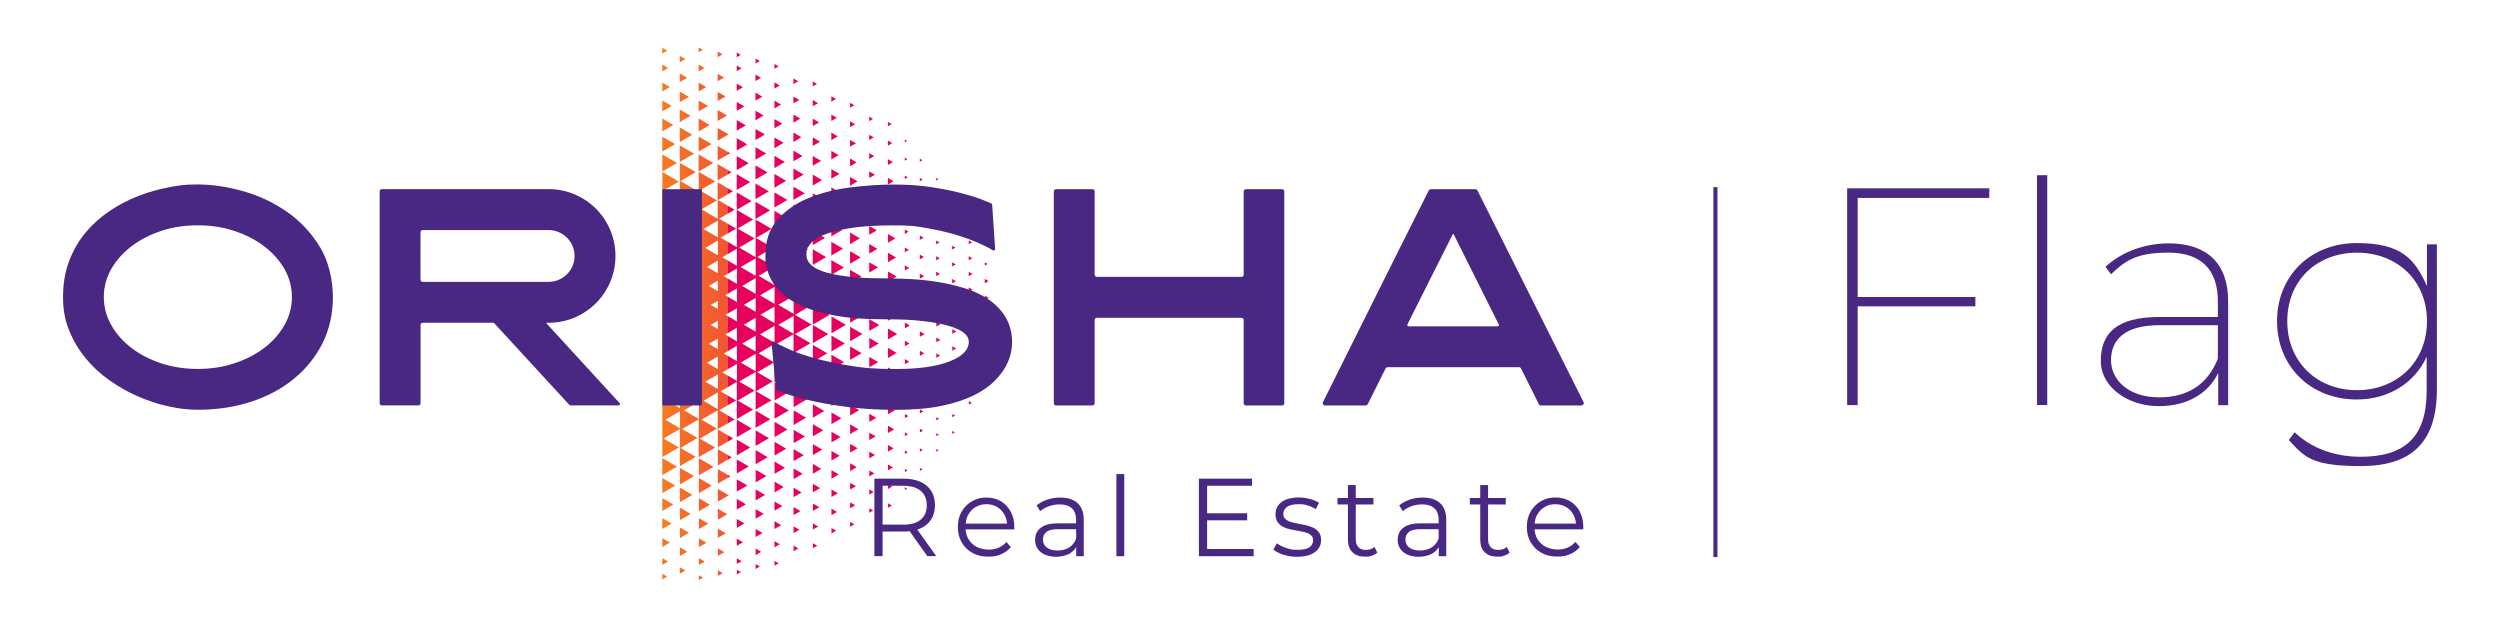 <?xml version="1.0" encoding="UTF-8"?>
<svg id="Calque_1" xmlns="http://www.w3.org/2000/svg" version="1.1" xmlns:xlink="http://www.w3.org/1999/xlink" viewBox="0 0 3378.7 848">
  <!-- Generator: Adobe Illustrator 29.2.0, SVG Export Plug-In . SVG Version: 2.1.0 Build 108)  -->
  <defs>
    <style>
      .st0 {
        fill: #482882;
      }

      .st1 {
        fill: url(#Dégradé_sans_nom);
      }
    </style>
    <linearGradient id="Dégradé_sans_nom" data-name="Dégradé sans nom" x1="957.1" y1="226.8" x2="1398.8" y2="226.8" gradientTransform="translate(-62 650.8) scale(1 -1)" gradientUnits="userSpaceOnUse">
      <stop offset="0" stop-color="#ffbc00"/>
      <stop offset="0" stop-color="#feb702"/>
      <stop offset="0" stop-color="#fcab08"/>
      <stop offset="0" stop-color="#fa9712"/>
      <stop offset="0" stop-color="#f67a21"/>
      <stop offset=".2" stop-color="#f25533"/>
      <stop offset=".2" stop-color="#ed294a"/>
      <stop offset=".2" stop-color="#e8005f"/>
    </linearGradient>
  </defs>
  <path id="Ligne_22" class="st0" d="M2321.1,752.9h-5.5V252.9h5.5v500Z"/>
  <g>
    <path class="st0" d="M2510.6,267.4v134h159.1v12.6h-159.1v133.5h-14.2V254.5h192.1v13h-177.9Z"/>
    <path class="st0" d="M2753,236.8h13.8v310.6h-13.8V236.8Z"/>
    <path class="st0" d="M3011.3,406.9v140.7h-13.4v-43.5c-13.4,27.2-41,44.8-80.8,44.8s-77.9-24.7-77.9-61.1,20.1-59.4,79.1-59.4h79.1v-21.3c0-43.1-23-65.7-67-65.7s-59,11.7-77.4,29.3l-7.5-10c20.9-19.7,52.3-31.8,85.4-31.8,51.9,0,80.4,27.2,80.4,78.3h0v-.3ZM2997.4,484.7v-45.2h-79.1c-47.3,0-65.3,20.1-65.3,47.3s24.3,50.2,64.9,50.2,66.1-18.8,79.5-52.3h0Z"/>
    <path class="st0" d="M3293.4,330.2v196.3c0,71.2-34.3,103.4-102.6,103.4s-76.6-13-97.5-35.2l7.9-10.5c22.2,21.3,53.6,33.1,89.2,33.1,60.7,0,89.2-27.6,89.2-89.2v-46c-16.3,35.6-51.5,57.8-94.6,57.8-61.5,0-107.6-44-107.6-105.9s46-105.5,107.6-105.5,78.7,22.2,95,58.2v-56.5h13.4ZM3280,434c0-54.8-40.2-92.5-94.6-92.5s-94.2,37.7-94.2,92.5,39.8,93.3,94.2,93.3,94.6-38.5,94.6-93.3Z"/>
  </g>
  <path class="st1" d="M1064.1,270.2l-17.5,10.3v-20.5l17.5,10.2ZM1046.6,235.2v18.5l15.8-9.3-15.8-9.3h0ZM1046.6,284.8v22.5l19.2-11.2-19.2-11.2h0ZM1046.6,309.7v24.5l20.9-12.3-20.9-12.3h0ZM1330.9,399.4v6.4l5.5-3.2-5.5-3.2ZM1309.3,303.7v4.8l4.1-2.4-4.1-2.4ZM1021.1,79.1v6.7l5.7-3.3-5.7-3.3h0ZM995.7,113v9.8l8.3-4.9-8.3-4.9h0ZM1330.9,376.9v6l5.1-3-5.1-3h0ZM1021,149.7v12.9l11-6.5-11-6.5h0ZM1021,223.5v19l16.3-9.5-16.3-9.5h0ZM1021,248v21.1l18-10.5-18-10.6ZM1021,272.7v23.2l19.8-11.6-19.8-11.5h0ZM995.7,71.1v6.3l5.4-3.2-5.4-3.2h0ZM995.7,88.6v7.5l6.4-3.8-6.4-3.8h0ZM1021,174.3v15l12.8-7.5-12.8-7.5h0ZM1021,198.9v17l14.5-8.5-14.5-8.5h0ZM1309.2,324.9v5.2l4.5-2.6-4.5-2.6h0ZM1021,125.2v10.8l9.3-5.4-9.3-5.4h0ZM1021,100.7v8.8l7.5-4.4-7.5-4.3h0ZM1330.9,354.4v4.5l3.8-2.2-3.8-2.2h0ZM1265.2,282.7v4.4l3.8-2.2-3.8-2.2h0ZM1265.2,303.9v4.8l4.1-2.4-4.1-2.4ZM1265.2,240.5v3.6l3.1-1.8-3.1-1.8h0ZM1265.2,325v5.2l4.5-2.6-4.5-2.6h0ZM1243.1,240.4v4.6l3.9-2.3-3.9-2.3h0ZM1265.2,367.2v6l5.1-3-5.1-3h0ZM1265.2,346.2v5.6l4.8-2.8-4.8-2.8h0ZM1243.1,214.5v4.1l3.5-2.1-3.5-2.1h0ZM1265.2,388.4v6.4l5.5-3.2-5.5-3.2h0ZM1286.8,399.5v6.4l5.5-3.2-5.5-3.2ZM1309.2,367.3v6l5.1-3-5.1-3h0ZM1286.8,287v4.4l3.8-2.2-3.8-2.2h0ZM1309.2,388.4v6.4l5.5-3.2-5.5-3.2h0ZM1286.8,264.5v4l3.4-2-3.4-2h0ZM1309.2,346.2v5.6l4.8-2.8-4.8-2.8h0ZM1286.8,354.5v5.6l4.8-2.8-4.8-2.8h0ZM1286.8,377v6l5.1-3-5.1-3h0ZM1286.8,332v5.2l4.4-2.6-4.4-2.6h0ZM918.7,775.4l7.5-4.4-7.5-4.4v8.8h0ZM1286.8,309.5v4.8l4.1-2.4-4.1-2.4ZM1265.2,261.7v4l3.4-2-3.4-2h0ZM895.1,87.4v9.1l7.8-4.6-7.8-4.6h0ZM895.1,160.2v17.5l14.9-8.8-14.9-8.8h0ZM895.1,64.6v7.8l6.6-3.9-6.6-3.9h0ZM895.1,135.9v14.7l12.6-7.4-12.6-7.4h0ZM895.1,111.6v12l10.2-6-10.2-6h0ZM918.7,196.4v22.5l19.2-11.2-19.2-11.2h0ZM918.7,123.8v14.3l12.2-7.2-12.2-7.1ZM918.7,172.2v19.8l16.8-9.9-16.8-9.9h0ZM918.7,99.5v11.5l9.9-5.8-9.9-5.8h0ZM918.7,148v17l14.5-8.5-14.5-8.5h0ZM895.1,763.4l7.8-4.6-7.8-4.5v9.1ZM895.1,666.4l17.4-10.2-17.4-10.2v20.3h0ZM895.1,690.7l14.9-8.8-14.9-8.8v17.5h0ZM895.1,642.2l19.8-11.5-19.8-11.6v23.1h0ZM895.1,714.9l12.6-7.3-12.6-7.4v14.7ZM895.1,208.7v23.1l19.8-11.5-19.8-11.6h0ZM895.1,184.5v20.4l17.4-10.1-17.4-10.1h0v-.2ZM895.1,739.2l10.2-5.9-10.2-6v11.9ZM895.1,783.2l6.6-3.9-6.6-3.9v7.8h0ZM995.7,137.7v12.1l10.3-6-10.3-6h0ZM918.7,75.4v8.9l7.5-4.4-7.5-4.4h0ZM969.9,173v17.2l14.7-8.6-14.7-8.6h0ZM995.7,260v23.6l20.1-11.8-20.1-11.8h0ZM969.9,99.7v10.1l8.6-5-8.6-5h0ZM969.9,148.7v14.8l12.6-7.4-12.6-7.4h0ZM969.9,124.1v12.5l10.6-6.2-10.6-6.2h0ZM969.9,69.6v7.7l6.6-3.9-6.6-3.8ZM995.7,162.2v14.4l12.3-7.2-12.3-7.2h0ZM995.7,186.7v16.7l14.2-8.3-14.2-8.3h0ZM995.7,211v19l16.2-9.5-16.2-9.5ZM995.7,235.5v21.3l18.2-10.7-18.2-10.7h0ZM969.9,197.4v19.5l16.7-9.8-16.7-9.8h0ZM944.2,135.9v14.7l12.6-7.4-12.6-7.4h0ZM944.2,111.6v12l10.2-6-10.2-6h0ZM944.2,208.7v23.1l19.8-11.5-19.8-11.6h0ZM944.2,184.4v20.4l17.4-10.1-17.4-10.1h0v-.2ZM944.2,160.2v17.5l14.9-8.8-14.9-8.8h0ZM969.9,246.3v24.3l20.7-12.1-20.7-12.1h0ZM969.9,221.9v21.9l18.7-11-18.7-11h0ZM944.2,87.4v9.1l7.8-4.6-7.8-4.6h0ZM944.2,64.1v6.4l5.5-3.2-5.5-3.2h0ZM1174.7,182.2v7.1l6.1-3.6-6.1-3.5ZM1123.5,253.2v14.4l12.3-7.2-12.3-7.2h0ZM1123.5,302.3v17.1l14.7-8.5-14.7-8.6h0ZM1123.5,277.7v15.8l13.5-7.9-13.5-7.9h0ZM1123.5,130.1v7.4l6.3-3.7-6.3-3.7h0ZM1123.5,351.5v20l17.1-10-17.1-10h0ZM1123.5,203.9v11.6l9.9-5.8-9.9-5.8h0ZM1123.5,179.3v10.1l8.7-5.1-8.7-5.1h0ZM1123.5,154.7v8.8l7.5-4.3-7.5-4.4h0ZM1123.5,228.5v13l11.1-6.5-11.1-6.5h0ZM1123.5,376.2v21.4l18.2-10.7-18.2-10.7h0ZM1123.5,326.9v18.5l15.9-9.3-15.9-9.3h0ZM1098.4,236v14.8l12.6-7.4-12.6-7.4h0ZM1098.4,261.2v16.4l14-8.2-14-8.2h0ZM1200,392.2v14.7l12.5-7.3-12.5-7.3h0ZM1098.4,286.4v18l15.4-9-15.4-9h0ZM1098.4,311.7v19.6l16.7-9.8-16.7-9.8h0ZM1098.4,135.2v8.4l7.2-4.2-7.2-4.2h0ZM1098.4,160.4v10l8.6-5-8.6-5h0ZM1098.4,210.8v13.2l11.3-6.6-11.3-6.6h0ZM1098.4,110v6.8l5.8-3.4-5.8-3.4h0ZM1098.4,185.7v11.6l9.9-5.8-9.9-5.8h0ZM1148.8,138.9v6.7l5.7-3.4-5.7-3.3h0ZM1174.7,329.8v13l11.1-6.5-11.1-6.5h0ZM1098.4,336.9v21.2l18.1-10.6-18.1-10.6ZM1174.7,280.7v11l9.4-5.5-9.4-5.5h0ZM1174.7,354.4v14l12-7-12-7h0ZM1174.7,379v15l12.8-7.5-12.8-7.5h0ZM1174.7,305.3v12l10.3-6-10.3-6h0ZM1174.7,206.9v8.1l6.9-4-6.9-4h0ZM1174.7,157.7v6.1l5.2-3.1-5.2-3.1h0ZM1174.7,231.5v9.1l7.8-4.5-7.8-4.5h0ZM1174.7,256v10.1l8.6-5.1-8.6-5ZM1148.8,163.9v8l6.9-4-6.9-4ZM1148.8,314.3v15.7l13.4-7.9-13.4-7.8h0ZM1148.8,339.4v17l14.5-8.5-14.5-8.5ZM1148.8,364.5v18.3l15.6-9.1-15.6-9.1h0ZM1148.8,389.5v19.5l16.7-9.8-16.7-9.8h0ZM1148.8,289.3v14.4l12.3-7.2-12.3-7.2h0ZM1148.8,264.2v13.1l11.2-6.6-11.2-6.5ZM1148.8,189v9.3l8-4.6-8-4.6h0ZM1148.8,214.2v10.6l9-5.3-9-5.3h0ZM1148.8,239.2v11.8l10.2-5.9-10.2-5.9ZM1243.1,266.4v5.1l4.3-2.5-4.3-2.5h0ZM1222.8,383v7.3l6.3-3.7-6.3-3.7h0ZM1222.8,358.7v6.9l5.9-3.5-5.9-3.5h0ZM1200,164.7v6l5.1-3-5.1-3h0ZM1222.8,310.2v6l5.1-3-5.1-3h0ZM1222.8,285.8v5.5l4.8-2.7-4.8-2.7h0ZM1222.8,334.4v6.5l5.5-3.2-5.5-3.2h0ZM1200,240.5v8.9l7.6-4.5-7.6-4.4ZM1200,189.9v7l5.9-3.5-5.9-3.5h0ZM1200,265.7v9.9l8.4-4.9-8.4-4.9h0ZM1200,215.2v7.9l6.7-4-6.7-4h0ZM1222.8,213v4.2l3.6-2.1-3.6-2.1h0ZM1243.1,344v6.5l5.5-3.2-5.5-3.2h0ZM1243.1,318.2v6l5.1-3-5.1-3h0ZM1222.8,261.7v5.1l4.3-2.5-4.3-2.5h0ZM1243.1,369.9v6.9l5.9-3.5-5.9-3.5h0ZM1243.1,292.3v5.5l4.7-2.7-4.7-2.8ZM1200,291.2v10.8l9.2-5.4-9.2-5.4h0ZM1222.8,237.3v4.6l4-2.3-4-2.3h0ZM1222.8,188.7v3.7l3.2-1.9-3.2-1.8h0ZM1243.1,395.8v7.4l6.3-3.7-6.3-3.7h0ZM1072.3,179.2v12.7l10.8-6.4-10.8-6.4h0ZM1098.5,362.2v22.8l19.5-11.4-19.5-11.4h0ZM1072.3,203.5v14.5l12.3-7.2-12.3-7.2h0ZM1072.3,227.8v16.2l13.8-8.1-13.8-8.1ZM1072.3,276.5v19.7l16.8-9.9-16.8-9.8h0ZM1072.3,252.2v18l15.3-9-15.3-8.9h0ZM1098.5,387.3v24.4l20.8-12.2-20.8-12.2h0ZM1072.3,300.8v21.4l18.3-10.7-18.3-10.7h0ZM1072.3,106.1v7.5l6.4-3.8-6.4-3.8h0ZM1072.3,130.5v9.2l7.9-4.6-7.9-4.6h0ZM1072.3,154.8v11l9.3-5.5-9.3-5.5h0ZM1046.6,136.1v10.5l9-5.3-9-5.2h0ZM1200.1,366.9v13.7l11.7-6.9-11.7-6.8h0ZM1046.6,210.7v16.5l14.1-8.3-14.1-8.3h0ZM1046.6,185.8v14.5l12.4-7.3-12.4-7.2h0ZM1200.1,341.7v12.7l10.9-6.4-10.9-6.4h0ZM1046.6,160.9v12.5l10.7-6.3-10.7-6.2ZM1046.6,86.4v6.5l5.6-3.2-5.6-3.2h0ZM1046.6,111.2v8.5l7.2-4.2-7.2-4.2h0ZM1200.1,316.3v11.8l10.1-5.9-10.1-5.9ZM1072.4,325.2v23.2l19.8-11.6-19.8-11.6h0ZM1123.6,499.4l17.1-10-17.1-10v20h0ZM1200.1,585.2l8.4-4.9-8.4-4.9v9.8h0ZM1200.1,610.4l7.6-4.5-7.6-4.5v8.9h0ZM1200.1,635.7l6.7-4-6.7-4v8ZM1200.1,534.7l10.1-5.9-10.1-5.9v11.8h0ZM1200.1,559.9l9.2-5.4-9.2-5.4v10.8h0ZM1148.9,712l5.7-3.4-5.7-3.3v6.7ZM1174.8,447.2l13.6-7.9-13.6-8v15.9ZM1200.1,660.9l5.9-3.5-5.9-3.5v7h0ZM1174.8,419.5l13.6-8-13.6-8v15.9h0ZM1200.1,509.4l10.9-6.4-10.9-6.4v12.7h0ZM1222.9,637.9l3.6-2.1-3.6-2.1v4.2h0ZM1222.9,565l4.8-2.7-4.8-2.8v5.5ZM1222.9,589.4l4.3-2.6-4.3-2.5v5.1h0ZM1200.1,483.9l11.7-6.9-11.7-6.9v13.7h0ZM1222.9,516.4l5.5-3.2-5.5-3.2v6.5h0ZM1222.9,613.5l4-2.3-4-2.3v4.6h0ZM1222.9,540.7l5.1-3-5.1-3v6h0ZM1200.1,458.7l12.5-7.3-12.5-7.3v14.6ZM1200.1,417.4v16l13.3-7.8-.4-.2.4-.2-13.3-7.8h0ZM1222.9,662.2l3.2-1.8-3.2-1.8v3.7h0ZM1174.8,471.7l12.8-7.5-12.8-7.5v15ZM1174.8,693l5.2-3.1-5.2-3.1v6.2h0ZM1148.9,536.4l13.4-7.8-13.4-7.8v15.7h0ZM1148.9,561.5l12.3-7.2-12.3-7.2v14.4h0ZM1148.9,511.4l14.5-8.5-14.5-8.5v17ZM1148.9,586.7l11.2-6.6-11.2-6.6v13.1h0ZM1148.9,486.4l15.6-9.1-15.6-9.1v18.3h0ZM1148.9,636.7l9-5.3-9-5.3v10.6h0ZM1148.9,686.9l6.9-4-6.9-4v8ZM1148.9,661.7l8-4.6-8-4.6v9.3h0ZM1148.9,611.7l10.2-5.9-10.2-5.9v11.8h0ZM1148.9,461.2l16.7-9.8-16.7-9.8v19.5h0ZM1174.8,570.2l9.4-5.5-9.4-5.5v11h0ZM1174.8,545.5l10.3-6-10.3-6v12h0ZM1174.8,594.7l8.6-5-8.6-5v10h0ZM1174.8,496.4l12-7-12-7v14h0ZM1148.9,414.7v21.4l17.8-10.4-.6-.3.6-.3-17.8-10.4h0ZM1174.8,520.9l11.1-6.5-11.1-6.5v13h0ZM1174.8,619.4l7.8-4.5-7.8-4.5v9.1h0ZM1222.9,492.2l5.9-3.5-5.9-3.5v7ZM1174.8,668.5l6.1-3.6-6.1-3.5v7.1ZM1174.8,643.9l6.9-4-6.9-4.1v8.1ZM1200.2,686.2l5.1-3-5.1-3v6ZM1287,451.2l5.5-3.2-5.5-3.2v6.4ZM1287,496.4l4.8-2.8-4.8-2.8v5.6ZM1287,473.9l5.1-3-5.1-3v6ZM1309.4,546.9l4.1-2.4-4.1-2.4v4.8h0ZM1287,422v6.9l5.8-3.4h0,0c0,0-5.8-3.5-5.8-3.5ZM1287,541.4l4.1-2.4-4.1-2.4v4.8h0ZM1287,563.9l3.8-2.2-3.8-2.2v4.4ZM1265.4,416.4l5.8-3.4-5.8-3.4v6.8h0ZM1287,586.4l3.4-2-3.4-2v4h0ZM1309.4,525.9l4.5-2.6-4.5-2.6v5.2h0ZM1222.9,467.9l6.3-3.7-6.3-3.7v7.4ZM1331,473.9l5.1-3-5.1-3v6ZM1331,451.4l5.5-3.2-5.5-3.2v6.4ZM1336.8,425.4l-5.8-3.4v6.9l5.8-3.4h0,0ZM1331,495.2l3.8-2.2-3.8-2.2v4.5h0ZM1309.4,504.7l4.8-2.8-4.8-2.8v5.6h0ZM1309.4,483.5l5.1-3-5.1-3v6ZM1309.4,462.4l5.5-3.2-5.5-3.2v6.4ZM1309.4,441.2l5.8-3.4-5.8-3.4v6.8h0ZM1309.4,416.4l5.8-3.4-5.8-3.4v6.8h0ZM1287,518.9l4.4-2.6-4.4-2.6v5.2h0ZM1243.2,558.7l4.7-2.7-4.7-2.8v5.5ZM1243.2,532.9l5.1-3-5.1-3v6h0ZM1243.2,506.9l5.5-3.2-5.5-3.2v6.5h0ZM1243.2,584.5l4.3-2.5-4.3-2.6v5.1h0ZM1243.2,481l5.9-3.5-5.9-3.5v6.9h0ZM1222.9,415.2l6.7-3.9-6.7-3.9v7.8h0ZM1222.9,443.7l6.7-3.9-6.7-3.9v7.8h0ZM1243.2,455.2l6.3-3.7-6.3-3.7v7.3h0ZM1265.4,441.4l5.8-3.4-5.8-3.4v6.8h0ZM1243.2,636.4l3.5-2.1-3.5-2.1v4.2h0ZM1243.2,610.4l3.9-2.3-3.9-2.3v4.6h0ZM1265.4,483.7l5.1-3-5.1-3v6ZM1265.4,504.7l4.8-2.8-4.8-2.8v5.6h0ZM1265.4,525.9l4.5-2.6-4.5-2.6v5.2h0ZM1265.4,462.5l5.5-3.2-5.5-3.2v6.4ZM1243.2,421.7v8l6.7-3.9h-.2l.2-.2-6.7-3.9h0ZM1265.4,589.4l3.4-2-3.4-2v4h0ZM1265.4,547l4.1-2.4-4.1-2.4v4.8h0ZM1265.4,610.4l3.1-1.8-3.1-1.8v3.6h0ZM1265.4,568.2l3.8-2.2-3.8-2.2v4.4ZM1098.5,665.4l9.9-5.8-9.9-5.8v11.6ZM995.8,615.4l18.2-10.6-18.2-10.7v21.3h0ZM995.8,639.9l16.2-9.5-16.2-9.5v19ZM995.8,590.9l20.1-11.8-20.1-11.8v23.6h0ZM1021.2,768.9l5.7-3.3-5.7-3.3v6.7h0ZM1021.2,725.7l9.3-5.4-9.3-5.4v10.8h0ZM1021.2,750.2l7.5-4.4-7.5-4.4v8.8h0ZM995.8,713.4l10.3-6-10.3-6v12h0ZM995.8,664.4l14.2-8.3-14.2-8.3v16.7h0ZM995.8,737.7l8.3-4.9-8.3-4.9v9.8h0ZM995.8,688.7l12.3-7.2-12.3-7.2v14.4ZM1123.7,423.7l19.5-11.4-19.5-11.4v22.8h0ZM1021.2,578.2l19.8-11.6-19.8-11.6v23.2h0ZM1046.7,739.7l7.2-4.2-7.2-4.2v8.5h0ZM1046.7,764.5l5.6-3.2-5.6-3.2v6.5h0ZM1046.7,714.9l9-5.2-9-5.3v10.5ZM1021.2,627.4l16.3-9.5-16.3-9.6v19.1ZM1021.2,602.7l18-10.5-18-10.6v21.1h0ZM995.8,762.2l6.4-3.8-6.4-3.8v7.5h0ZM1021.2,676.4l12.8-7.5-12.8-7.5v14.9h0ZM1021.2,701l11-6.5-11-6.4v12.8h0ZM918.8,678.7l16.8-9.9-16.8-9.9v19.7h0ZM944.5,763.5l7.8-4.6-7.8-4.5v9.1ZM944.5,739.4l10.2-5.9-10.2-6v11.9ZM944.5,783.9l5.5-3.2-5.5-3.2v6.4h0ZM944.5,715l12.6-7.3-12.6-7.4v14.7ZM944.5,690.9l14.9-8.8-14.9-8.8v17.5h0ZM1046.7,690.2l10.7-6.2-10.7-6.2v12.5h0ZM918.9,703l14.5-8.5-14.5-8.5v17.1h0ZM995.9,776.4l5.4-3.2-5.4-3.2v6.4ZM944.5,666.5l17.4-10.2-17.4-10.2v20.3h0ZM918.9,654.7l19.2-11.2-19.2-11.2v22.5h0ZM918.9,727.2l12.2-7.2-12.2-7.2v14.3h0ZM970.2,653.5l16.7-9.7-16.7-9.8v19.5ZM970.2,629l18.7-10.9-18.7-11v21.9ZM944.5,642.4l19.8-11.5-19.8-11.6v23.1h0ZM970.2,604.7l20.7-12.1-20.7-12.2v24.3ZM970.2,677.9l14.7-8.5-14.7-8.6v17.2h0ZM970.2,751.2l8.6-5-8.6-5.1v10.1ZM970.2,778.4l6.6-3.8-6.6-3.8v7.7h0ZM970.2,702.4l12.6-7.4-12.6-7.4v14.8h0ZM970.2,726.9l10.6-6.2-10.6-6.2v12.4h0ZM1021.3,651.9l14.5-8.5-14.5-8.5v17ZM1098.6,463.7l20.8-12.2-20.8-12.2v24.4h0ZM1098.6,488.9l19.5-11.4-19.5-11.4v22.8h0ZM1123.7,720.9l6.3-3.7-6.3-3.7v7.4ZM1098.6,412.5v26.2l22.2-13h0v-.2c0,0-22.1-13-22.1-13h0ZM1098.6,514.2l18.1-10.6-18.1-10.6v21.2h0ZM1123.7,696.2l7.5-4.3-7.5-4.4v8.7h0ZM1098.6,615l12.6-7.4-12.6-7.4v14.8h0ZM1098.6,539.4l16.7-9.8-16.7-9.8v19.6h0ZM1098.6,589.7l14-8.2-14-8.2v16.4h0ZM1098.6,564.5l15.4-9-15.4-9v18h0ZM1123.7,671.7l8.7-5.1-8.7-5.1v10.2h0ZM1123.7,524.2l15.9-9.3-15.9-9.3v18.6ZM1098.6,640.2l11.3-6.6-11.3-6.6v13.2h0ZM1123.7,474.9l18.2-10.7-18.2-10.7v21.4ZM1123.7,450.4l19.5-11.4-19.5-11.4v22.8h0ZM1123.7,548.7l14.7-8.5-14.7-8.6v17.2h0ZM1123.7,573.2l13.5-7.9-13.5-7.9v15.8h0ZM1123.7,647l9.9-5.8-9.9-5.8v11.5h0ZM1123.7,622.4l11.1-6.5-11.1-6.5v13h0ZM1123.7,597.9l12.3-7.2-12.3-7.2v14.3h0ZM1046.8,565.9l19.2-11.2-19.2-11.3v22.5h0ZM1046.8,541.2l20.9-12.3-20.9-12.3v24.5h0ZM1072.5,744.9l6.4-3.7-6.4-3.8v7.5ZM1072.5,720.5l7.9-4.6-7.9-4.6v9.2h0ZM1072.5,696.2l9.3-5.5-9.3-5.5v11h0ZM1072.5,671.9l10.8-6.4-10.8-6.4v12.7h0ZM1046.8,665.4l12.4-7.2-12.4-7.2v14.5h0ZM1072.5,647.5l12.3-7.2-12.3-7.2v14.5h0ZM1046.8,640.4l14.1-8.3-14.1-8.3v16.6ZM1046.8,615.7l15.8-9.3-15.8-9.3v18.5h0ZM1046.8,590.7l17.5-10.3-17.5-10.3v20.6h0ZM1098.6,715.7l7.2-4.2-7.2-4.2v8.4h0ZM918.9,751.4l9.9-5.8-9.9-5.8v11.5h0ZM1072.5,623.2l13.8-8.1-13.8-8.1v16.2h0ZM1098.7,740.9l5.8-3.4-5.8-3.4v6.8h0ZM1098.7,690.5l8.6-5-8.6-5v10ZM1096.8,412.4l-22.4,13.1,22.4,13.1-22.3,13,20.8,12.2-22.3,13.1,20.8,12.2-21.3,12.5v-50l-22.6,13.2,21.2,12.4-23,13.4,21.2,12.4-22.7,13.2v-51.2l-21.4,12.5,21,12.3-22.7,13.3,21,12.3-22.8,13.3,21,12.3-21.5,12.6v-50.9l-22.2,13,20.9,12.2-22.9,13.4,20.9,12.2-22.1,12.9v-50.3l-21.9,12.8,20.9,12.3-22.9,13.3,20.9,12.3-22.8,13.3v-25.7l-21.8,12.8,20.7,12.1-23.1,13.5,20.7,12.1-22.2,12.9v-51.1l-22.4,13.1,20.7,12.1-23,13.5,20.7,12.1-21.5,12.5v-50.3l-22.1,13,20.7,12.1-22.2,12.9V232.4l22.2,13-20.7,12.1,22.1,12.9v-50.3l21.5,12.5-20.7,12.1,23,13.4-20.7,12.1,22.4,13.1v-51.1l22.2,13-20.7,12.1,23.1,13.5-20.7,12.1,21.8,12.8v-25.6l22.8,13.3-20.9,12.2,22.9,13.4-20.9,12.2,21.9,12.8v-50.3l22.1,12.9-20.9,12.3,22.9,13.4-20.9,12.3,22.2,13v-50.9l21.5,12.6-21,12.3,22.8,13.3-21,12.3,22.8,13.3-21,12.3,21.4,12.5v-51.2l22.7,13.2-21.2,12.4,23,13.4-21.2,12.4,22.6,13.2v-50l21.3,12.5-20.8,12.2,22.3,13-20.8,12.2,22.3,13.1v.2h0v.5ZM899.2,283.8l19.8,11.5v-23.1l-19.8,11.5h0ZM919,524.7v-17.5l-14.9,8.8,14.9,8.8h0ZM901.6,541.5l17.4,10.2v-20.3l-17.4,10.2h0ZM919,497.5v-14.7l-12.6,7.3,12.6,7.3h0ZM919,470.5v-11.9l-10.2,5.9,10.2,5.9h0ZM919,443.4v-8.9l-7.6,4.5,7.6,4.5h0ZM919,416.4v-8.9l-7.6,4.5,7.6,4.4h0ZM919,392.3v-11.9l-10.2,6,10.2,5.9ZM919,368.2v-14.7l-12.6,7.4,12.6,7.3h0ZM919,343.8v-17.5l-14.9,8.8,14.9,8.7ZM919,319.7v-20.3l-17.4,10.1,17.4,10.1h0ZM919,578.9v-23.1l-19.8,11.5,19.8,11.6h0ZM924.4,296.7l20.1,11.8v-23.5l-20.1,11.8h0ZM944.6,512.4v-18.1l-15.5,9,15.5,9.1h0ZM926.8,528.9l17.8,10.5v-20.8l-17.8,10.5h0v-.2ZM944.6,485.4v-15.4l-13.1,7.7,13.1,7.7h0ZM944.6,458.4v-12.7l-10.8,6.3,10.8,6.4ZM944.6,431.5v-12l-10.3,6,10.3,6h0ZM944.6,405.2v-12.7l-10.8,6.4,10.8,6.3ZM944.6,381v-15.4l-13.1,7.7,13.1,7.7h0ZM944.6,356.8v-18.1l-15.5,9.1,15.5,9.1h0ZM944.6,332.7v-20.8l-17.8,10.4,17.8,10.4h0ZM944.6,566.2v-23.5l-20.1,11.8,20.1,11.8h0ZM950.8,309.5l19.4,11.3v-22.7l-19.4,11.4h0ZM970.2,498.9v-17.1l-14.7,8.5,14.7,8.5h0ZM953.2,515.9l17.1,10v-20l-17.1,10h0ZM970.2,471.9v-14.4l-12.3,7.2,12.3,7.2h0ZM970.2,444.7v-11.3l-9.7,5.7,9.7,5.6ZM970.2,417.7v-11.3l-9.7,5.7,9.7,5.6ZM970.2,393.5v-14.3l-12.3,7.2,12.3,7.2h0ZM970.2,369.3v-17.1l-14.7,8.6,14.7,8.5h0ZM970.2,345v-19.9l-17.1,10,17.1,9.9h0ZM970.2,530.2l-19.4,11.4,19.4,11.4v-22.8h0ZM976.1,347.7l19.8,11.6v-23.2l-19.8,11.6ZM996,461.4v-18.5l-15.8,9.2,15.8,9.3h0ZM978.1,477.7l17.8,10.5v-20.9l-17.8,10.5h0ZM996,434.5v-18l-15.4,9,15.4,9h0ZM996,408.2v-18.5l-15.8,9.3,15.8,9.3h0ZM996,383.7v-20.9l-17.8,10.5,17.8,10.4ZM996,514.9v-23.2l-19.8,11.6,19.8,11.6h0ZM1001.1,361l20.2,11.8v-23.7l-20.2,11.8h0ZM1021.3,448.4v-18.9l-16.1,9.4,16.1,9.4h0ZM1003,464.4l18.2,10.7v-21.4l-18.2,10.7ZM1021.3,421.5v-18.9l-16.1,9.4,16.1,9.4h0ZM1021.3,397.2v-21.4l-18.2,10.7,18.2,10.7ZM1021.3,478.2l-20.2,11.8,20.2,11.8v-23.6h0ZM1027.1,399.2l19.7,11.5v-23l-19.7,11.5ZM1027.9,425.5h0l18.9,11.2v-22.5l-19,11.1h-.2c0,0,.2,0,.2,0h0ZM1046.8,463.4v-23l-19.7,11.5,19.7,11.5ZM1072.6,426.9l-20.7,12.1,20.7,12.2v-24.3h0ZM1072.6,399.9l-20.7,12.1,20.7,12.1v-24.3h0ZM1072.6,598.9l15.3-9-15.3-9v18h0ZM1072.6,574.4l16.8-9.9-16.8-9.9v19.7h0ZM1072.6,550.2l18.3-10.7-18.3-10.7v21.4ZM1072.6,525.9l19.8-11.6-19.8-11.6v23.2h0Z"/>
  <path class="st0" d="M432.4,333.9c-11.6-19.1-26.4-34.9-44.2-47.4-17.9-12.5-37.6-21.9-59.1-28s-42.1-9.2-61.8-9.2-25.3,1.3-39,3.8c-13.7,2.6-27.3,6.4-40.8,11.6s-26.4,11.9-38.7,20c-12.3,8.2-23.1,17.8-32.6,29s-17,24.1-22.6,38.6c-5.6,14.6-8.4,30.9-8.4,49.1s2.7,31.3,8.2,45,12.9,26.3,22.2,37.6c9.3,11.4,20.1,21.4,32.4,30,12.3,8.7,25.2,16,38.7,21.8,13.4,5.9,27.1,10.4,41,13.4,13.9,3.1,27.1,4.6,39.6,4.6,26.2,0,50.3-3.7,72.5-11s41.5-17.7,57.8-31.2c16.4-13.5,29.2-29.6,38.5-48.2,9.2-18.7,13.8-39.4,13.8-62s-5.8-48.4-17.4-67.5h-.1ZM384.5,439.2c-6.7,11.9-15.8,22.2-27.4,31-11.6,8.8-25.1,15.8-40.4,20.8-15.3,5.1-31.8,7.6-49.4,7.6s-34.1-2.5-49.5-7.6c-15.3-5.1-28.8-12-40.2-20.8-11.5-8.8-20.6-19.1-27.3-31s-10-24.5-10-37.8,3.3-25.9,10-37.7c6.7-11.7,15.8-22,27.3-30.8s24.9-15.7,40.2-20.8c15.3-5.1,31.8-7.6,49.5-7.6s34.1,2.5,49.4,7.6c15.4,5.1,28.9,12,40.4,20.8,11.6,8.9,20.8,19.1,27.4,30.8,6.7,11.8,10,24.3,10,37.7s-3.3,26-10,37.8ZM1359.3,429c-5.9-9.6-13.6-17.7-23.2-24.2s-20.6-11.7-32.9-15.4c-12.3-3.8-24.8-6.6-37.6-8.6-12.8-2-25.4-3.2-37.6-3.8-12.3-.5-23.4-.8-33.2-.8-32.6,0-58.2-2.5-76.9-7.6-18.7-5.1-28-13.2-28-24.4s1.4-8.3,4.2-13c2.8-4.7,8.5-9,17-12.8,8.6-3.9,20.6-7.2,36.1-9.8,15.5-2.7,35.8-4,60.8-4s30.2,1.2,44.3,3.6c14,2.4,26.9,5.4,38.6,8.8,11.7,3.5,21.9,7.2,30.6,11s15.4,7.2,20.2,10.2c.4.2.9.4,1.2.4,1.2,0,2.1-.9,2-2.4l-4-59.6c-.2-1-.8-1.4-1.2-1.6-2.2-1-6.8-3-14-5.8s-16.6-5.6-28.1-8.6c-11.5-2.9-24.7-5.5-39.8-7.8s-31.7-3.4-49.9-3.4-40.4,1.4-61,4.2c-20.7,2.8-39.3,7.8-55.9,14.8-16.6,7.1-30.1,16.8-40.7,29.1-10.5,12.3-15.8,27.9-15.8,46.8s.4,8.5,1.2,14.4c.8,5.9,2.9,12,6.2,18.6,3.3,6.5,8.4,13,15.2,19.4,6.8,6.4,16.1,12.2,28,17.4s26.7,9.4,44.4,12.6c17.8,3.2,39.4,4.8,65.1,4.8s38,.8,52.4,2.4c14.4,1.6,26.3,3.8,35.6,6.6,9.3,2.8,16.1,6,20.4,9.6s6.4,7.4,6.4,11.4c0,11.2-8.7,20.2-26.2,27s-41.6,10.2-72.3,10.2-44.6-1.5-63.2-4.6c-18.7-3.1-35-6.6-48.9-10.6s-25.2-8.1-34-12.2c-8.8-4.1-15.1-7.2-18.8-9.4-.5-.2-.8-.4-1.2-.4-1.3,0-2.2,1.3-2,2.8l6,61.6c0,.6.5,1.3,1.2,1.6,2.4,1.1,7.7,3,15.8,5.8,8.1,2.8,19.1,5.8,32.8,8.8,13.8,3.1,30,5.8,48.9,8.2s40,3.6,63.4,3.6,44.6-1.8,61.7-5.4c17.1-3.6,31.4-8.3,43.1-14,11.6-5.7,20.8-12.1,27.8-19,6.9-6.9,12.2-13.7,15.8-20.4,3.6-6.7,5.9-12.9,7-18.6s1.6-10.1,1.6-13c0-13.3-2.9-24.8-8.8-34.5h.2ZM2140,543.2l-143.3-285.9c-.6-1-1.5-1.6-2.8-1.6h-60.1c-1.1,0-2.2.5-2.8,1.6-36.1,71.3-142.9,285.9-142.9,285.9-.6,1.1-.6,2.2,0,3.2.6,1.1,1.5,1.6,2.8,1.6h54.9c1.1,0,2-.7,2.8-2l24-48.1c.6-1,1.4-1.6,2.4-1.6h177.8c1.4,0,2.3.5,2.8,1.6l24,48.1c.6,1.3,1.5,2,2.8,2h54.9c1.1,0,1.9-.5,2.6-1.6.7-1,.8-2.1.2-3.2h0ZM2025.7,440c-.4.7-1,1-1.8,1h-120.1c-1.6,0-2.1-1-1.6-2.8l60.8-120.9c.7-1.3,1.4-1.4,2,0l60.4,120.9c.5.5.6,1.1.2,1.8h.1ZM895.1,255.7v292.3h53.5V255.7h-53.5ZM1732.7,255.7h-48.9c-1.6,0-3,1.4-3,3v112.5c0,1.6-1.4,3-3,3h-195.4c-1.6,0-3-1.4-3-3v-112.5c0-1.6-1.3-3-3-3h-49.3c-1.6,0-2.9,1.4-2.9,3v286.3c0,1.6,1.3,3,2.9,3h49.3c1.6,0,3-1.3,3-3v-112.5c0-1.6,1.3-3,3-3h195.4c1.7,0,3,1.3,3,3v112.5c0,1.6,1.4,3,3,3h48.9c1.6,0,3-1.3,3-3v-286.3c0-1.6-1.4-3-3-3h0ZM837.3,544.7l-98.4-107.3c-.8-.8-.7-1.2.4-1.2h2.2c49.9,0,90.3-40.4,90.3-90.3s-40.4-90.3-90.3-90.3h-225.4c-1.6,0-3,1.4-3,3v286.3c0,1.6,1.3,3,3,3h49.3c1.6,0,3-1.3,3-3v-105.7c0-1.6,1.3-3,3-3h95.1c.6,0,1.1.2,1.6.8l101.3,110.1c.6.5,1.1.8,1.6.8h64.9c.8,0,1.4-.4,1.8-1.2s.3-1.5-.2-2h-.2ZM571.3,381c-1.6,0-3-1.4-3-3v-64.1c0-1.6,1.3-3,3-3h170.1c19.3,0,35.1,15.7,35.1,35s-15.7,35-35.1,35h-170.1Z"/>
  <path class="st0" d="M1243.8,714.2c6.4-2.8,11.3-6.9,14.7-12.3,3.4-5.3,5.1-11.7,5.1-19.1s-1.7-14-5.1-19.4c-3.4-5.3-8.3-9.4-14.7-12.3-6.4-2.8-14-4.2-22.9-4.2h-39.2v104.7h11.1v-33.2h28.1c2.9,0,5.7-.2,8.4-.5l23.9,33.7h12.1l-25.6-35.9c1.4-.5,2.8-.9,4.1-1.5h0ZM1220.6,709h-27.8v-52.5h27.8c10.4,0,18.4,2.3,23.8,6.9,5.4,4.6,8.1,11.1,8.1,19.5s-2.7,14.7-8.1,19.3-13.4,6.9-23.8,6.9h0Z"/>
  <path class="st0" d="M1352.7,677.4c-5.7-3.3-12.3-5-19.7-5s-13.8,1.7-19.7,5.2c-5.8,3.5-10.4,8.1-13.8,14.1s-5,12.8-5,20.6,1.7,14.7,5.2,20.7,8.3,10.8,14.5,14.2c6.2,3.5,13.3,5.1,21.5,5.1s12.1-1.1,17.3-3.3,9.6-5.4,13.1-9.6l-6-6.9c-3,3.5-6.6,6.1-10.7,7.8s-8.6,2.5-13.4,2.5-11.5-1.3-16.2-3.8-8.4-6.1-11.1-10.6c-2.2-3.8-3.4-8.1-3.8-12.9h65.9v-3.3c0-7.9-1.6-14.8-4.9-20.8s-7.8-10.7-13.5-14.1h.3ZM1308.6,695.7c2.4-4.5,5.7-8,10-10.5s9.1-3.8,14.5-3.8,10.3,1.3,14.5,3.8,7.5,5.9,9.9,10.4c2,3.6,3.1,7.6,3.5,12h-55.9c.4-4.4,1.5-8.4,3.4-12h0Z"/>
  <path class="st0" d="M1433.1,672.4c-6.2,0-12.1.9-17.7,2.8-5.6,1.8-10.4,4.5-14.4,7.8l4.8,7.9c3.2-2.8,7.1-5,11.7-6.7s9.4-2.5,14.5-2.5c7.4,0,12.9,1.8,16.7,5.4s5.6,8.7,5.6,15.4v4.8h-25c-7.5,0-13.4,1-17.9,3.1-4.4,2.1-7.6,4.7-9.6,8.1-1.9,3.3-2.9,7-2.9,11.1s1.1,8.5,3.4,11.9c2.3,3.5,5.6,6.2,9.9,8.1s9.4,2.9,15.3,2.9,13.7-1.6,18.6-4.6c3.6-2.3,6.4-5.1,8.4-8.5v12.3h10.2v-48.7c0-10.3-2.8-17.9-8.3-23-5.5-5-13.4-7.5-23.6-7.5h.3ZM1444.9,739.9c-4.3,2.7-9.5,4.1-15.5,4.1s-11.2-1.3-14.7-4-5.2-6.3-5.2-10.8,1.5-7.3,4.4-10,8.2-4,15.8-4h24.7v12.8c-2,5.2-5.1,9.1-9.5,11.9h0Z"/>
  <rect class="st0" x="1508.8" y="640.7" width="10.6" height="111"/>
  <polygon class="st0" points="1631.4 703.2 1685.5 703.2 1685.5 693.7 1631.4 693.7 1631.4 656.5 1692.1 656.5 1692.1 646.9 1620.3 646.9 1620.3 751.7 1694.3 751.7 1694.3 742 1631.4 742 1631.4 703.2"/>
  <path class="st0" d="M1775.3,713.4c-3-1.4-6.4-2.6-10-3.5-3.7-.8-7.3-1.6-10.9-2.2-3.6-.6-7-1.4-10-2.3-3-.9-5.5-2.3-7.3-4-1.9-1.7-2.8-4-2.8-7s1.7-6.9,5-9.3,8.6-3.7,15.6-3.7,8,.5,12,1.6,7.7,2.8,11.2,5.1l4.6-8.5c-3.3-2.2-7.5-4-12.6-5.3s-10.1-2-15.2-2-12.3,1-17,2.9-8.1,4.6-10.5,8-3.6,7.2-3.6,11.5.9,8.1,2.8,10.8,4.2,4.8,7.2,6.4c3,1.6,6.3,2.7,9.9,3.5,3.6.8,7.3,1.5,11,2.1s7,1.3,10,2.2c3,.8,5.4,2.1,7.2,3.8,1.9,1.6,2.8,3.9,2.8,6.8s-1.6,7-4.9,9.3-8.7,3.5-16.1,3.5-10.7-.9-15.7-2.6-9.1-3.8-12.3-6.2l-4.8,8.4c3.3,2.8,7.8,5.1,13.6,7,5.8,1.8,11.9,2.8,18.4,2.8s12.7-.9,17.6-2.8c4.8-1.8,8.5-4.4,11.1-7.8s3.8-7.3,3.8-11.9-.9-7.8-2.8-10.4-4.3-4.7-7.3-6.2h0Z"/>
  <path class="st0" d="M1845.9,743.2c-4.4,0-7.8-1.2-10.1-3.8-2.4-2.5-3.5-6-3.5-10.6v-47h23.9v-8.8h-23.9v-17.4h-10.6v17.4h-14.1v8.8h14.1v47.6c0,7.3,2,12.9,6,16.9s9.6,6,17.1,6,6.1-.5,9.1-1.3c2.9-.9,5.5-2.3,7.5-4.2l-3.8-7.6c-3.1,2.7-7,4-11.7,4h0Z"/>
  <path class="st0" d="M1923,672.4c-6.2,0-12.1.9-17.6,2.8-5.6,1.8-10.4,4.5-14.4,7.8l4.8,7.9c3.2-2.8,7.1-5,11.7-6.7,4.6-1.7,9.4-2.5,14.5-2.5,7.4,0,12.9,1.8,16.7,5.4s5.6,8.7,5.6,15.4v4.8h-25c-7.5,0-13.4,1-17.9,3.1-4.4,2.1-7.6,4.7-9.6,8.1-1.9,3.3-2.9,7-2.9,11.1s1.1,8.5,3.4,11.9c2.3,3.5,5.6,6.2,9.9,8.1,4.3,1.9,9.4,2.9,15.3,2.9s13.7-1.6,18.6-4.6c3.6-2.3,6.4-5.1,8.4-8.5v12.3h10.1v-48.7c0-10.3-2.8-17.9-8.3-23-5.5-5-13.4-7.5-23.6-7.5h.3ZM1934.8,739.9c-4.3,2.7-9.5,4.1-15.5,4.1s-11.2-1.3-14.7-4-5.2-6.3-5.2-10.8,1.5-7.3,4.4-10,8.2-4,15.8-4h24.7v12.8c-2,5.2-5.1,9.1-9.5,11.9h0Z"/>
  <path class="st0" d="M2024.7,743.2c-4.4,0-7.8-1.2-10.1-3.8-2.4-2.5-3.5-6-3.5-10.6v-47h23.9v-8.8h-23.9v-17.4h-10.6v17.4h-14.1v8.8h14.1v47.6c0,7.3,2,12.9,6,16.9s9.6,6,17.1,6,6.1-.5,9.1-1.3c2.9-.9,5.5-2.3,7.5-4.2l-3.8-7.6c-3.1,2.7-7,4-11.7,4h0Z"/>
  <path class="st0" d="M2135.2,691.4c-3.3-6-7.8-10.7-13.5-14.1-5.7-3.3-12.3-5-19.7-5s-13.8,1.7-19.7,5.2c-5.8,3.5-10.4,8.1-13.8,14.1-3.4,6-5,12.8-5,20.6s1.7,14.7,5.2,20.7,8.3,10.8,14.5,14.2c6.2,3.5,13.4,5.1,21.5,5.1s12.1-1.1,17.3-3.3,9.6-5.4,13.1-9.6l-6-6.9c-3,3.5-6.6,6.1-10.7,7.8-4.1,1.7-8.6,2.5-13.4,2.5s-11.5-1.3-16.2-3.8-8.4-6.1-11.1-10.6c-2.2-3.8-3.4-8.1-3.8-12.9h65.9v-3.3c0-7.9-1.6-14.8-4.9-20.8h.3ZM2077.5,695.7c2.4-4.5,5.7-8,10-10.5s9.1-3.8,14.5-3.8,10.3,1.3,14.5,3.8,7.5,5.9,9.9,10.4c2,3.6,3.1,7.6,3.5,12h-55.9c.4-4.4,1.5-8.4,3.4-12h.1Z"/>
</svg>
